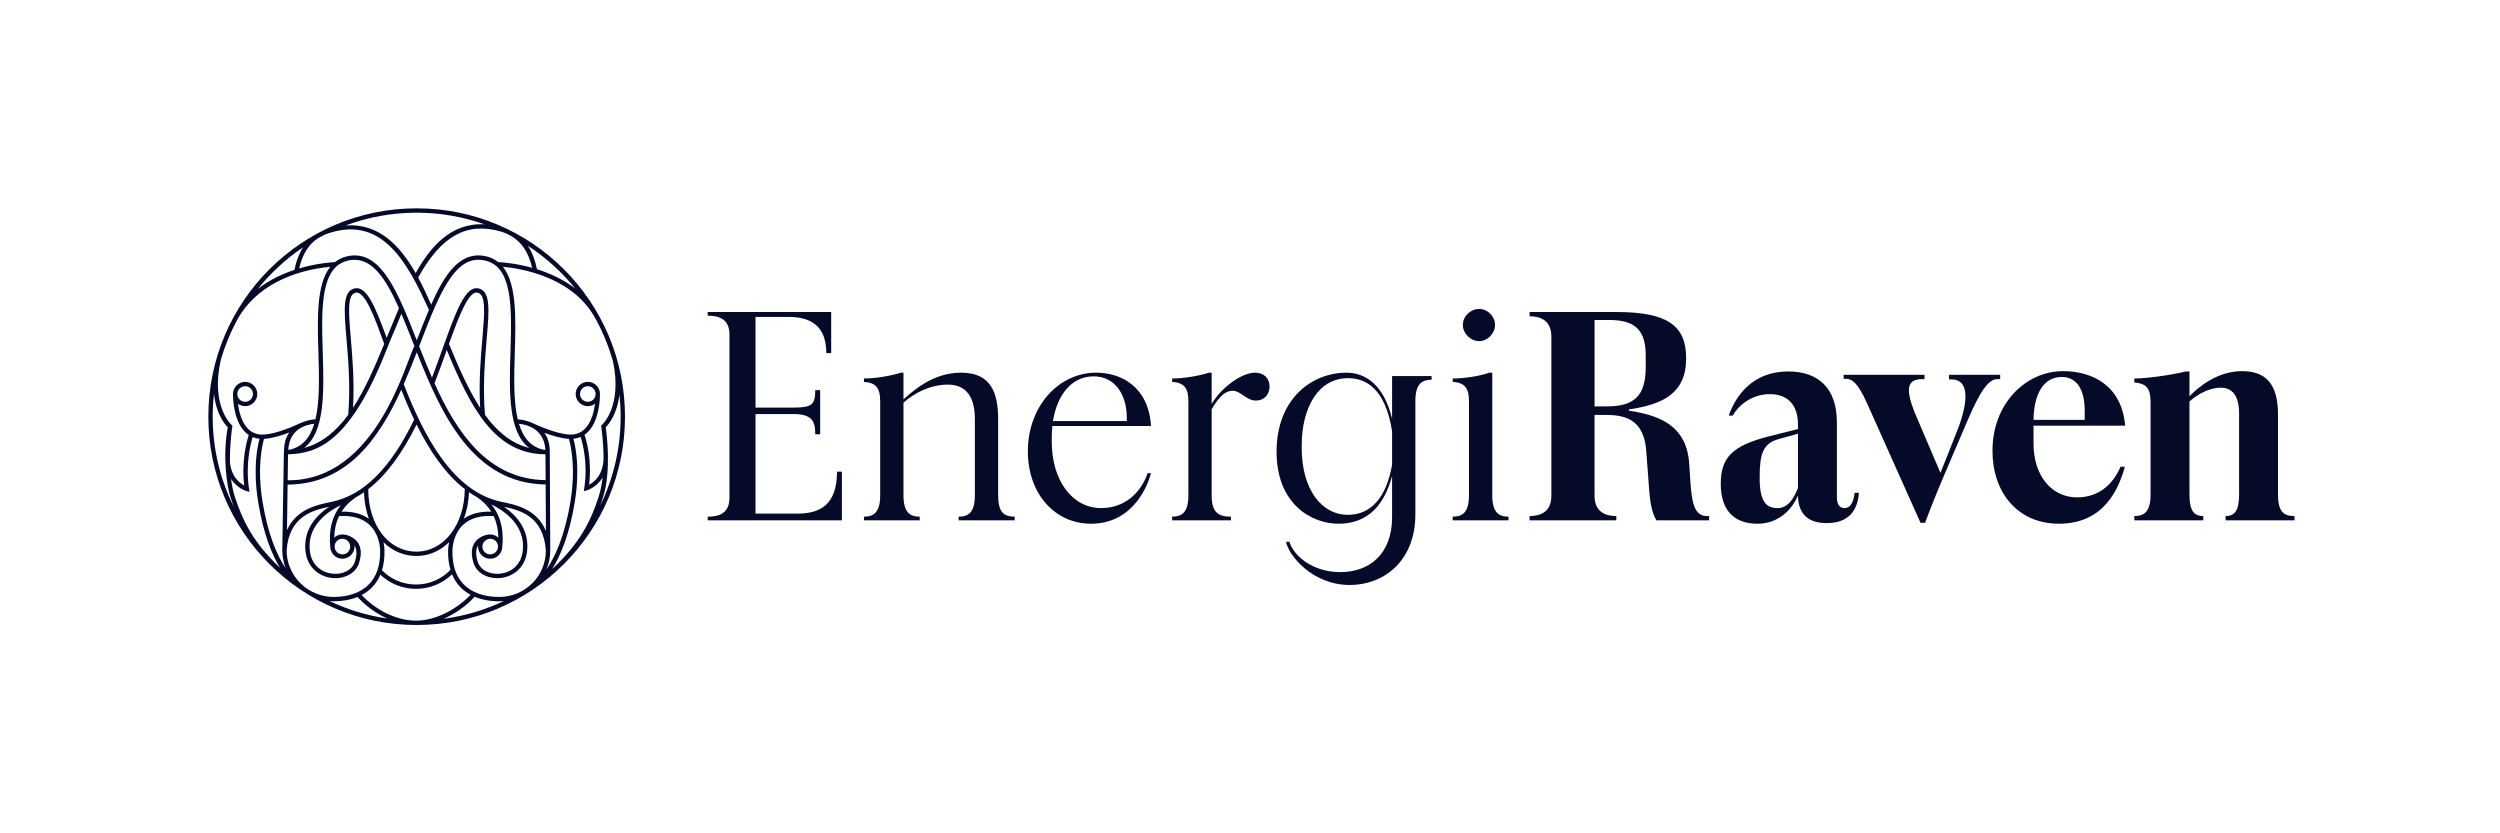 <?xml version="1.0" encoding="utf-8"?>
<!-- Generator: Adobe Illustrator 26.0.3, SVG Export Plug-In . SVG Version: 6.00 Build 0)  -->
<svg version="1.1" id="Layer_1" xmlns="http://www.w3.org/2000/svg" xmlns:xlink="http://www.w3.org/1999/xlink" x="0px" y="0px"
	 viewBox="0 0 600 200" style="enable-background:new 0 0 600 200;" xml:space="preserve">
<style type="text/css">
	.st0{fill:#050A28;}
</style>
<g>
	<path class="st0" d="M191.398,123.266H181.325V99.369h8.971c4.484,0,5.367,1.544,5.367,4.853
		h1.177V93.634h-1.177c0,3.603-0.883,4.191-5.441,4.191h-8.897V76.06h7.941
		c6.544,0,9.044,3.309,9.044,8.676h1.177v-9.853h-29.633v0.883
		c2.647,0,5.221,0.735,5.221,4.559v39.118c0,3.823-2.574,4.559-5.221,4.559v0.882
		h32.206v-11.691h-1.177C200.883,121.133,196.84,123.266,191.398,123.266z"/>
	<path class="st0" d="M239.557,118.854v-18.161c0-6.544-1.765-11.25-8.898-11.25
		c-6.839,0-11.544,4.412-13.824,6.397v-6.397h-0.662
		c-1.912,0.662-5.883,1.397-8.825,1.397v0.809
		c2.795,0.221,3.898,1.323,3.898,4.706v22.5c0,4.045-1.471,5.147-3.898,5.147
		v0.882h13.384v-0.882c-2.426,0-3.897-1.103-3.897-5.147V96.648
		c2.427-2.206,6.324-4.338,10.661-4.338c4.412,0,6.471,2.941,6.471,8.309v18.235
		c0,4.045-1.471,5.147-3.898,5.147v0.882h13.456v-0.882
		C240.88,124.001,239.557,122.899,239.557,118.854z"/>
	<path class="st0" d="M252.568,102.236h23.677c-0.589-9.338-7.058-12.794-13.163-12.794
		c-8.97,0-16.397,8.014-16.397,18.897c0,10.147,6.471,17.353,15.147,17.353
		c9.192,0,13.162-7.573,14.412-12.132h-0.809c-1.765,5.073-5.81,8.382-11.177,8.382
		c-6.838,0-11.838-6.544-11.838-15.956v-1.103
		C252.421,104.002,252.495,103.119,252.568,102.236z M262.494,90.324
		c4.78,0,7.942,3.971,7.942,10v0.736h-17.721
		C253.671,94.957,257.054,90.324,262.494,90.324z"/>
	<path class="st0" d="M301.24,89.442c-3.089,0-7.868,3.235-10.442,7.501v-7.501h-0.662
		c-1.911,0.662-5.882,1.397-8.824,1.397v0.809
		c2.795,0.221,3.898,1.323,3.898,4.706v22.5c0,4.045-1.471,5.147-3.898,5.147
		v0.882h14.118v-0.882c-3.161,0-4.632-1.103-4.632-5.147V98.192
		c1.911-3.236,3.456-4.412,5-4.412c1.985,0,3.309,2.353,5.588,2.353
		c2.205,0,3.308-1.617,3.308-3.383C304.695,90.912,303.445,89.442,301.24,89.442z"/>
	<path class="st0" d="M334.102,100.472c-2.06-8.382-6.619-11.029-10.956-11.029
		c-8.235,0-16.766,6.177-16.766,18.971c0,12.72,8.531,17.279,14.853,17.279
		c7.059,0,11.03-4.485,12.868-11.471v9.927c0,8.749-5.367,13.161-12.427,13.161
		c-6.691,0-11.25-3.97-12.205-7.279h-0.81
		c0.516,3.088,6.177,10.367,15.295,10.367c8.088,0,15.736-5.662,15.736-16.986
		V96.281c0-4.044,1.47-5.147,3.896-5.147v-0.882h-9.485V100.472z M334.102,111.575
		c-1.397,7.721-4.928,11.985-10.662,11.985c-6.03,0-11.03-5.808-11.03-16.103
		v-0.515c0-9.117,3.971-16.177,11.103-16.177c4.412,0,8.97,2.574,10.589,12.722
		V111.575z"/>
	<path class="st0" d="M358.142,118.854V89.442h-0.736
		c-1.912,0.736-5.808,1.397-8.75,1.397v0.809
		c2.795,0.221,3.898,1.323,3.898,4.706v22.5c0,4.045-1.471,5.147-3.898,5.147
		v0.882h13.384v-0.882C359.612,124.001,358.142,122.899,358.142,118.854z"/>
	<path class="st0" d="M354.98,81.868c2.059,0,3.823-1.838,3.823-3.896
		c0-2.059-1.764-3.824-3.823-3.824c-2.06,0-3.897,1.765-3.897,3.824
		C351.082,80.03,352.92,81.868,354.98,81.868z"/>
	<path class="st0" d="M405.635,114.81l-0.221-3.456
		c-0.587-9.632-7.794-11.765-14.485-12.795v-0.294
		c8.088-1.176,13.751-3.823,13.751-12.279c0-8.014-4.706-11.103-16.838-11.103
		h-20.736v1.03c2.648,0,5.221,1.029,5.221,4.853v38.235
		c0,3.824-2.573,4.853-5.221,4.853v1.03h20.809v-1.03
		c-2.647,0-5.221-1.029-5.221-4.853v-19.411h2.941c5.147,0,9.045,1.691,9.486,8.897
		l0.734,9.78c0.221,2.5,0.663,4.926,1.692,6.618h12.647v-1.03h-0.514
		C406.444,123.854,406.003,120.252,405.635,114.81z M382.694,97.53V76.795h3.456
		c6.397,0,8.824,2.5,8.824,8.604v2.72c0,7.133-3.015,9.412-9.339,9.412H382.694
		z"/>
	<path class="st0" d="M442.69,121.943c-0.955,0-1.838-0.588-1.838-2.647v-17.942
		c0-8.089-4.339-12.206-11.691-12.206c-8.529,0-12.574,5.808-14.265,10.588h0.955
		c1.838-3.161,5.295-5.147,8.898-5.147c4.265,0,6.764,2.574,6.764,7.28v1.103
		l-7.058,1.765c-8.824,2.279-11.471,5.146-11.471,11.397
		c0,6.618,3.456,9.559,8.823,9.559c4.853,0,8.162-3.161,9.706-6.765
		c0.074,4.78,2.795,6.618,6.912,6.618c6.397,0,7.5-4.485,7.721-7.279h-1.03
		C444.823,120.693,444.014,121.943,442.69,121.943z M431.514,117.09
		c-1.03,2.721-2.5,4.853-4.926,4.853c-2.721,0-4.265-1.618-4.265-7.132v-0.515
		c0-5.441,0.881-7.868,4.484-8.897l4.706-1.323V117.09z"/>
	<path class="st0" d="M480.043,90.987v-1.029h-12.279v1.102h0.663
		c3.455,0,4.412,3.677,1.764,11.103c-0.882,2.279-3.97,10.147-4.484,11.324
		l-6.25-14.633c-2.207-5.662-1.693-7.868,1.911-7.868h0.515v-1.029h-19.412v0.955
		h0.514c1.544,0,2.867,0.956,5.073,5.809l12.868,28.75h1.102
		c1.398-3.898,3.972-10.073,5.883-14.486l4.117-9.632
		c3.309-7.794,5.294-10.367,7.354-10.367H480.043z"/>
	<path class="st0" d="M510.034,102.163c-0.808-9.779-8.088-13.088-14.853-13.088
		c-9.043,0-16.986,7.794-16.986,19.118c0,10,6.03,17.5,15.957,17.5
		c10.956,0,14.411-8.603,15.809-13.677h-1.03
		c-1.912,4.411-5.367,7.353-10.442,7.353c-5.956,0-10.442-5-10.442-12.941
		v-4.265H510.034z M494.813,90.471c3.456,0,5.514,2.794,5.514,8.088v2.206h-12.28
		C488.122,94.516,490.475,90.471,494.813,90.471z"/>
	<path class="st0" d="M546.721,118.707V99.663c0-5.956-1.691-10.589-8.602-10.589
		c-5.809,0-10.294,3.603-12.648,6.03v-5.956h-0.882
		c-3.529,0.882-9.412,1.691-12.352,1.691v0.956
		c2.793,0.22,3.898,1.323,3.898,4.706v22.206c0,4.045-1.471,5.147-3.898,5.147
		v1.03h16.544v-1.03c-2.059,0-3.31-1.029-3.31-5.147V96.354
		c1.986-1.764,4.78-3.309,7.501-3.309c2.868,0,4.412,2.059,4.412,6.177v19.485
		c0,4.118-1.25,5.147-3.236,5.147v1.03h16.544v-1.03
		C548.045,123.854,546.721,122.751,546.721,118.707z"/>
	<path class="st0" d="M100,50c-27.614,0-50,22.386-50,50C50,127.614,72.386,150,100,150
		s50-22.386,50-50C150,72.386,127.614,50,100,50z M121.562,56.063
		c0.375,0.184,0.745,0.377,1.113,0.571c2.544,1.483,4.204,4.009,5.038,7.638
		c-4.157-1.158-7.516-1.337-8.126-1.36c-0.928-0.75-2.055-1.271-3.431-1.501
		c-6.118-1.022-9.712,5.019-12.675,11.701c0,0.001-0,0.002-0,0.002
		c-0.966-2.199-1.991-4.402-3.12-6.49c5.523-10.026,11.672-13.436,19.913-11.035
		C120.726,55.722,121.149,55.886,121.562,56.063z M127.006,107.512
		c-4.31-1.091-7.706-3.948-10.613-7.944c-0.558-6.863-0.018-13.179,0.417-18.26
		c0.598-6.971,0.993-11.576-2.07-12.107c-3.098-0.532-5.272,5.447-8.525,14.516
		c-0.799,2.229-1.637,4.54-2.54,6.912c-1.1-2.522-2.116-5.059-3.085-7.519
		c0.116-0.298,0.231-0.598,0.346-0.894c1.198-3.105,2.33-6.038,3.502-8.68
		c3.818-8.612,7.164-11.828,11.548-11.094c7.153,1.193,6.847,11.369,6.522,22.141
		C122.222,94.014,121.934,103.707,127.006,107.512z M115.238,97.881
		c-2.778-4.285-5.132-9.609-7.487-15.349c2.51-6.963,4.726-12.677,6.811-12.302
		c2.12,0.368,1.738,4.823,1.208,10.989
		C115.368,85.899,114.887,91.624,115.238,97.881z M130.909,109.037l0.038,6.197
		c-13.841-0.215-21.302-11.342-26.667-23.243c1.06-2.74,2.006-5.375,2.919-7.922
		c0.009-0.025,0.018-0.05,0.027-0.075
		C112.885,97.654,118.582,108.966,130.909,109.037z M124.548,101.702
		c4.645,0.559,6.208,3.432,6.333,6.308
		C127.465,107.452,125.573,105.079,124.548,101.702z M100,51.045
		c5.703,0,11.177,0.99,16.272,2.791c-8.254-0.429-13.126,5.701-16.511,11.709
		c-3.861-6.762-8.944-12.015-16.808-11.433
		C88.265,52.132,94.007,51.045,100,51.045z M76.37,57.143
		C76.875,56.863,77.39,56.598,77.906,56.335c0.429-0.182,0.878-0.337,1.35-0.484
		c12.867-3.996,18.783,7.803,23.692,18.504c-0.972,2.281-1.926,4.735-2.923,7.318
		c-4.546-11.573-8.495-21.542-16.216-20.263c-1.379,0.23-2.506,0.752-3.435,1.504
		c-0.81,0.035-4.328,0.257-8.571,1.506
		C72.582,61.01,74.065,58.632,76.37,57.143z M99.959,132.388
		c-6.693,0-11.555-6.297-11.587-14.984c4.255-3.296,8.094-8.446,11.604-15.509
		c2.991,6.032,6.725,11.722,11.567,15.479
		C111.481,125.944,106.525,132.388,99.959,132.388z M112.559,118.123
		c0.652,0.454,1.322,0.873,2.013,1.254c0.01,0.008,0.016,0.02,0.026,0.027
		c1.39,0.951,2.49,2.085,3.303,3.396c-2.657-0.081-4.861,0.474-6.571,1.673
		C112.042,122.562,112.469,120.422,112.559,118.123z M92.042,130.139
		c2.123,2.083,4.838,3.293,7.917,3.293c3.009,0,5.701-1.23,7.825-3.321
		c-0.182,0.856-0.228,1.556-0.237,1.925c-0.045,1.748,0.155,3.32,0.572,4.724
		c-2.188,2.27-5.124,3.522-8.277,3.522c-3.101,0-5.992-1.217-8.169-3.418
		c0.44-1.429,0.647-3.036,0.601-4.828
		C92.265,131.671,92.22,130.981,92.042,130.139z M88.532,124.502
		c-1.705-1.21-3.907-1.775-6.561-1.703c0.808-1.271,1.889-2.376,3.25-3.307
		c0.024-0.017,0.039-0.042,0.06-0.062c0.702-0.383,1.392-0.815,2.073-1.288
		C87.435,120.456,87.843,122.597,88.532,124.502z M79.503,120.463l-0.142,0.029
		c-3.251,0.66-8.231,1.689-10.484,6.736l0.151-10.92
		c14.244-0.093,21.868-10.929,27.267-22.763c0.939,2.361,1.968,4.782,3.106,7.168
		C93.722,112.43,87.213,118.895,79.503,120.463z M79.264,131.232
		c0.069,1.491,1.149,2.836,2.913,2.864c1.608,0,2.916-1.308,2.916-2.915
		c0-0.106-0.02-0.206-0.031-0.309c0.6,0.949,0.639,2.276,0.106,3.954
		c-0.626,1.966-2.862,3.144-5.438,2.849c-2.401-0.27-5.08-1.926-5.403-5.763
		c-0.498-5.914,4.44-9.218,7.474-10.678
		C79.714,123.844,78.858,127.189,79.264,131.232z M80.305,131.18
		c0-1.033,0.81-1.872,1.872-1.872c1.133,0,1.873,0.981,1.873,1.872
		c0,1.033-0.84,1.872-1.873,1.872C81.144,133.052,80.305,132.213,80.305,131.18z
		 M69.042,115.263l0.086-6.221c6.965-0.222,14.844-2.703,23.677-25.197
		c1.342-3.417,2.251-5.253,3.522-8.552c0.914,2.149,1.82,4.453,2.753,6.828
		c0.129,0.328,0.26,0.661,0.39,0.992
		C97.532,86.05,90.63,115.444,69.042,115.263z M77.459,84.583
		c-0.325-10.773-0.632-20.949,6.522-22.142c5.146-0.853,8.557,4.259,11.771,11.527
		c-0.876,2.037-2.826,6.823-2.948,7.122c-2.82-7.758-4.836-12.365-7.578-11.89
		c-3.064,0.532-2.668,5.137-2.07,12.107c0.435,5.074,0.973,11.38,0.419,18.232
		c-2.868,3.92-6.273,6.833-10.591,7.955
		C78.031,103.677,77.744,93.999,77.459,84.583z M84.195,81.218
		c-0.53-6.166-0.912-10.621,1.208-10.989c2.224-0.396,4.654,6.309,6.811,12.301
		c-2.251,5.487-4.598,10.912-7.486,15.339
		C85.078,91.617,84.597,85.896,84.195,81.218z M69.198,107.987
		c0.225-4.984,4.168-6.068,6.221-6.287C74.406,105.04,72.542,107.394,69.198,107.987
		z M72.748,59.353c-0.964,1.478-1.657,3.281-2.087,5.423
		c-2.883,0.952-6.001,2.392-8.78,4.556C64.98,65.487,68.641,62.115,72.748,59.353
		z M53.004,86.319c0.956-3.278,2.238-6.417,3.823-9.372
		c4.389-8.266,13.619-12.1,22.428-12.907
		c-3.333,4.179-3.084,12.479-2.839,20.574c0.173,5.744,0.349,11.59-0.706,16.018
		c-0.015,0-1.43-0.026-3.823,0.998c-0.675,0.309-5.623,2.672-8.904,2.672h-0.004
		c-1.378-0-2.545-0.474-3.468-1.407c-1.574-1.592-2.171-4.198-2.398-5.991
		c0.483,0.356,1.074,0.572,1.718,0.572c1.608,0,2.916-1.308,2.916-2.916
		c0-1.608-1.308-2.916-2.916-2.916c-1.608,0-2.916,1.308-2.916,2.916
		c0,0.102-0.089,6.102,2.851,9.067c0.292,0.295,0.605,0.552,0.935,0.771
		c-0.448,1.354-1.8,6.09-1.093,12.113c-1.118-0.583-3.074-2.088-3.417-5.537
		c-0.078-4.567,0.542-8.468,0.552-8.53l0.046-0.291l-0.223-0.191
		C55.515,101.922,50.485,97.452,53.004,86.319z M56.958,94.562
		c0-1.032,0.84-1.872,1.872-1.872c1.033,0,1.873,0.84,1.873,1.872
		c0,1.032-0.84,1.872-1.873,1.872C57.797,96.433,56.958,95.594,56.958,94.562z
		 M51.044,100c0-1.85,0.113-3.674,0.314-5.472
		c0.516,4.844,2.612,7.324,3.312,8.027c-1.326,7.077-0.188,14.209,0.665,16.876
		c0.232,0.726,0.478,1.44,0.736,2.148
		C52.857,115.065,51.044,107.742,51.044,100z M56.329,119.113
		c-0.417-1.304-0.694-2.721-0.872-4.16c1.475,2.259,3.619,2.883,3.653,2.892
		l0.771,0.209l-0.118-0.79c-0.887-5.923,0.394-10.811,0.877-12.362
		c0.513,0.212,1.062,0.347,1.645,0.407c-0.494,1.783-1.623,7.096-0.339,15.079
		c1.261,7.831,3.353,12.796,5.264,15.888
		C60.861,130.299,58.227,125.046,56.329,119.113z M62.977,120.221
		c-1.316-8.176,0.001-13.56,0.39-14.891c1.881-0.093,4.235-0.835,6.066-1.531
		c-0.761,1.088-1.205,2.217-1.291,4.507c-0.048,1.288-0.393,23.729-0.393,23.741
		c0,0-0,0.001-0,0.002c0,1.53,0.294,2.989,0.808,4.34
		C66.609,133.488,64.311,128.51,62.977,120.221z M68.792,132.049
		c0-0.002-0.001-0.003-0.001-0.005c0.602-8.074,6.177-9.577,10.198-10.41
		c-2.966,1.958-6.132,5.269-5.704,10.366c0.377,4.472,3.643,6.411,6.326,6.712
		c0.3,0.034,0.597,0.05,0.889,0.05c2.696,0,4.958-1.411,5.661-3.621
		c0.651-2.045,0.573-3.655-0.284-4.939c-0.897-1.386-3.839-2.869-5.659-1.168
		c0.038-1.925,0.427-3.651,1.161-5.17c3.072-0.203,5.506,0.473,7.209,2.019
		c2.361,2.139,2.62,5.27,2.643,6.179c0.089,3.505-0.812,6.254-2.679,8.17
		c-1.935,1.985-4.889,3.035-8.54,3.035c-1.794,0-4.493-0.544-6.848-2.352
		C70.51,138.862,68.792,135.656,68.792,132.049z M79.113,144.266
		c0.297,0.022,0.595,0.046,0.898,0.046c2.172,0,4.113-0.365,5.785-1.048
		c2.035,2.236,4.524,4.013,7.153,5.179
		C88.069,147.734,83.42,146.306,79.113,144.266z M99.908,148.954
		c-0.197,0-0.392-0.012-0.589-0.015c-4.378-0.171-9.084-2.477-12.527-6.138
		c0.944-0.498,1.791-1.105,2.506-1.839c0.843-0.865,1.499-1.883,1.985-3.033
		c2.33,2.187,5.338,3.396,8.558,3.396c3.267,0,6.314-1.243,8.658-3.489
		c0.49,1.188,1.157,2.238,2.022,3.127c0.693,0.71,1.509,1.3,2.416,1.789
		C109.338,146.514,104.292,148.93,99.908,148.954z M106.454,148.517
		c2.735-1.18,5.361-3.013,7.475-5.294c1.692,0.709,3.666,1.088,5.88,1.088
		c0.372,0,0.737-0.023,1.1-0.056C116.422,146.384,111.561,147.841,106.454,148.517z
		 M119.809,143.267c-3.651,0-6.604-1.049-8.54-3.035
		c-1.867-1.916-2.768-4.665-2.68-8.17c0.023-0.909,0.282-4.04,2.643-6.179
		c1.71-1.55,4.151-2.228,7.244-2.017c0.717,1.519,1.095,3.244,1.129,5.17
		c-0.519-0.476-1.204-0.773-1.961-0.773c-1.092,0-2.808,0.621-3.701,1.939
		c-0.837,1.234-0.935,2.895-0.284,4.939c0.703,2.21,2.964,3.622,5.661,3.621
		c0.291,0,0.589-0.016,0.889-0.05c2.683-0.301,5.95-2.24,6.326-6.712
		c0.422-5.013-2.637-8.349-5.559-10.366c3.973,0.828,9.445,2.344,10.029,10.453
		C131.023,138.316,125.959,143.267,119.809,143.267z M117.644,134.095
		c1.585,0,2.843-1.228,2.909-2.85c0.035-0.771,0.828-6.069-2.642-10.202
		c3.026,1.484,8.087,4.883,7.584,10.868c-0.323,3.838-3.002,5.493-5.403,5.763
		c-2.569,0.294-4.811-0.882-5.438-2.849c-0.533-1.678-0.495-3.006,0.106-3.955
		c-0.011,0.103-0.031,0.204-0.031,0.309
		C114.728,132.788,116.036,134.095,117.644,134.095z M115.772,131.18
		c0-0.884,0.787-1.872,1.873-1.872s1.872,0.839,1.872,1.872
		s-0.84,1.872-1.872,1.872C116.612,133.052,115.772,132.213,115.772,131.18z
		 M120.558,120.482l-0.096-0.019c-12.02-2.444-18.91-16.327-23.568-28.252
		c1.127-2.56,2.16-5.147,3.14-7.667c5.795,14.625,13.348,31.481,30.919,31.735
		l0.068,11.143C128.836,122.174,123.816,121.144,120.558,120.482z M131.949,108.523
		c0-0.001-0-0.002-0-0.003c0.017-2.032-0.507-3.529-1.29-4.652
		c1.803,0.675,4.062,1.372,5.881,1.462c0.389,1.33,1.708,6.714,0.39,14.891
		c-1.357,8.426-3.755,13.499-5.768,16.446c0.561-1.373,0.878-2.869,0.901-4.436
		C132.078,132.183,131.949,108.523,131.949,108.523z M132.741,136.361
		c-0.071,0.063-0.144,0.123-0.215,0.186c1.976-3.139,4.153-8.196,5.436-16.16
		c1.285-7.983,0.156-13.296-0.339-15.079c0.615-0.063,1.19-0.213,1.725-0.445
		c0.476,1.472,1.778,6.254,0.884,12.226l-0.118,0.789l0.771-0.208
		c0.034-0.009,2.259-0.657,3.734-3.022c-0.176,1.543-0.461,3.069-0.908,4.465
		C141.804,125.074,139.156,130.349,132.741,136.361z M148.957,100
		c0,7.639-1.761,14.873-4.895,21.322c0.224-0.624,0.44-1.253,0.644-1.891
		c2.058-6.434,0.915-15.185,0.665-16.876c0.693-0.695,2.749-3.134,3.292-7.875
		C148.852,96.429,148.957,98.203,148.957,100z M142.4,75.575
		c0.105,0.182,0.211,0.362,0.314,0.546c0.135,0.237,0.271,0.472,0.398,0.719
		c0.004,0.006,0.01,0.008,0.014,0.015c1.677,3.112,3.017,6.429,3.994,9.898
		c2.288,10.807-2.595,15.17-2.644,15.213l-0.226,0.19l0.048,0.292
		c0.009,0.055,0.514,3.233,0.556,7.206c0.026,4.273-2.233,6.042-3.467,6.686
		c0.714-6.063-0.668-10.714-1.105-11.99c0.303-0.209,0.591-0.448,0.861-0.721
		c2.873-2.909,2.852-8.571,2.852-9.067c0-1.608-1.308-2.916-2.917-2.916
		c-1.608,0-2.916,1.308-2.916,2.916c0,1.608,1.308,2.916,2.916,2.916
		c0.645,0,1.235-0.217,1.718-0.572c-0.227,1.792-0.824,4.399-2.398,5.99
		c-0.923,0.933-2.09,1.407-3.468,1.407h-0.004
		c-3.281-0-8.848-2.646-8.904-2.672c-0.007-0.004-0.014-0.003-0.021-0.006
		c-1.449-0.714-2.925-0.933-3.744-0.995c-1.055-4.428-0.879-10.273-0.706-16.016
		c0.245-8.1,0.494-16.405-2.846-20.582
		C124.603,64.379,136.688,66.205,142.4,75.575z M142.95,94.562
		c0,1.032-0.84,1.872-1.873,1.872c-1.033,0-1.872-0.84-1.872-1.872
		c0-1.032,0.839-1.872,1.872-1.872C142.109,92.69,142.95,93.53,142.95,94.562z
		 M128.874,64.616c-0.447-2.233-1.169-4.103-2.179-5.622
		c4.305,2.812,8.141,6.278,11.367,10.263
		C135.143,67.008,131.862,65.554,128.874,64.616z"/>
</g>
</svg>
